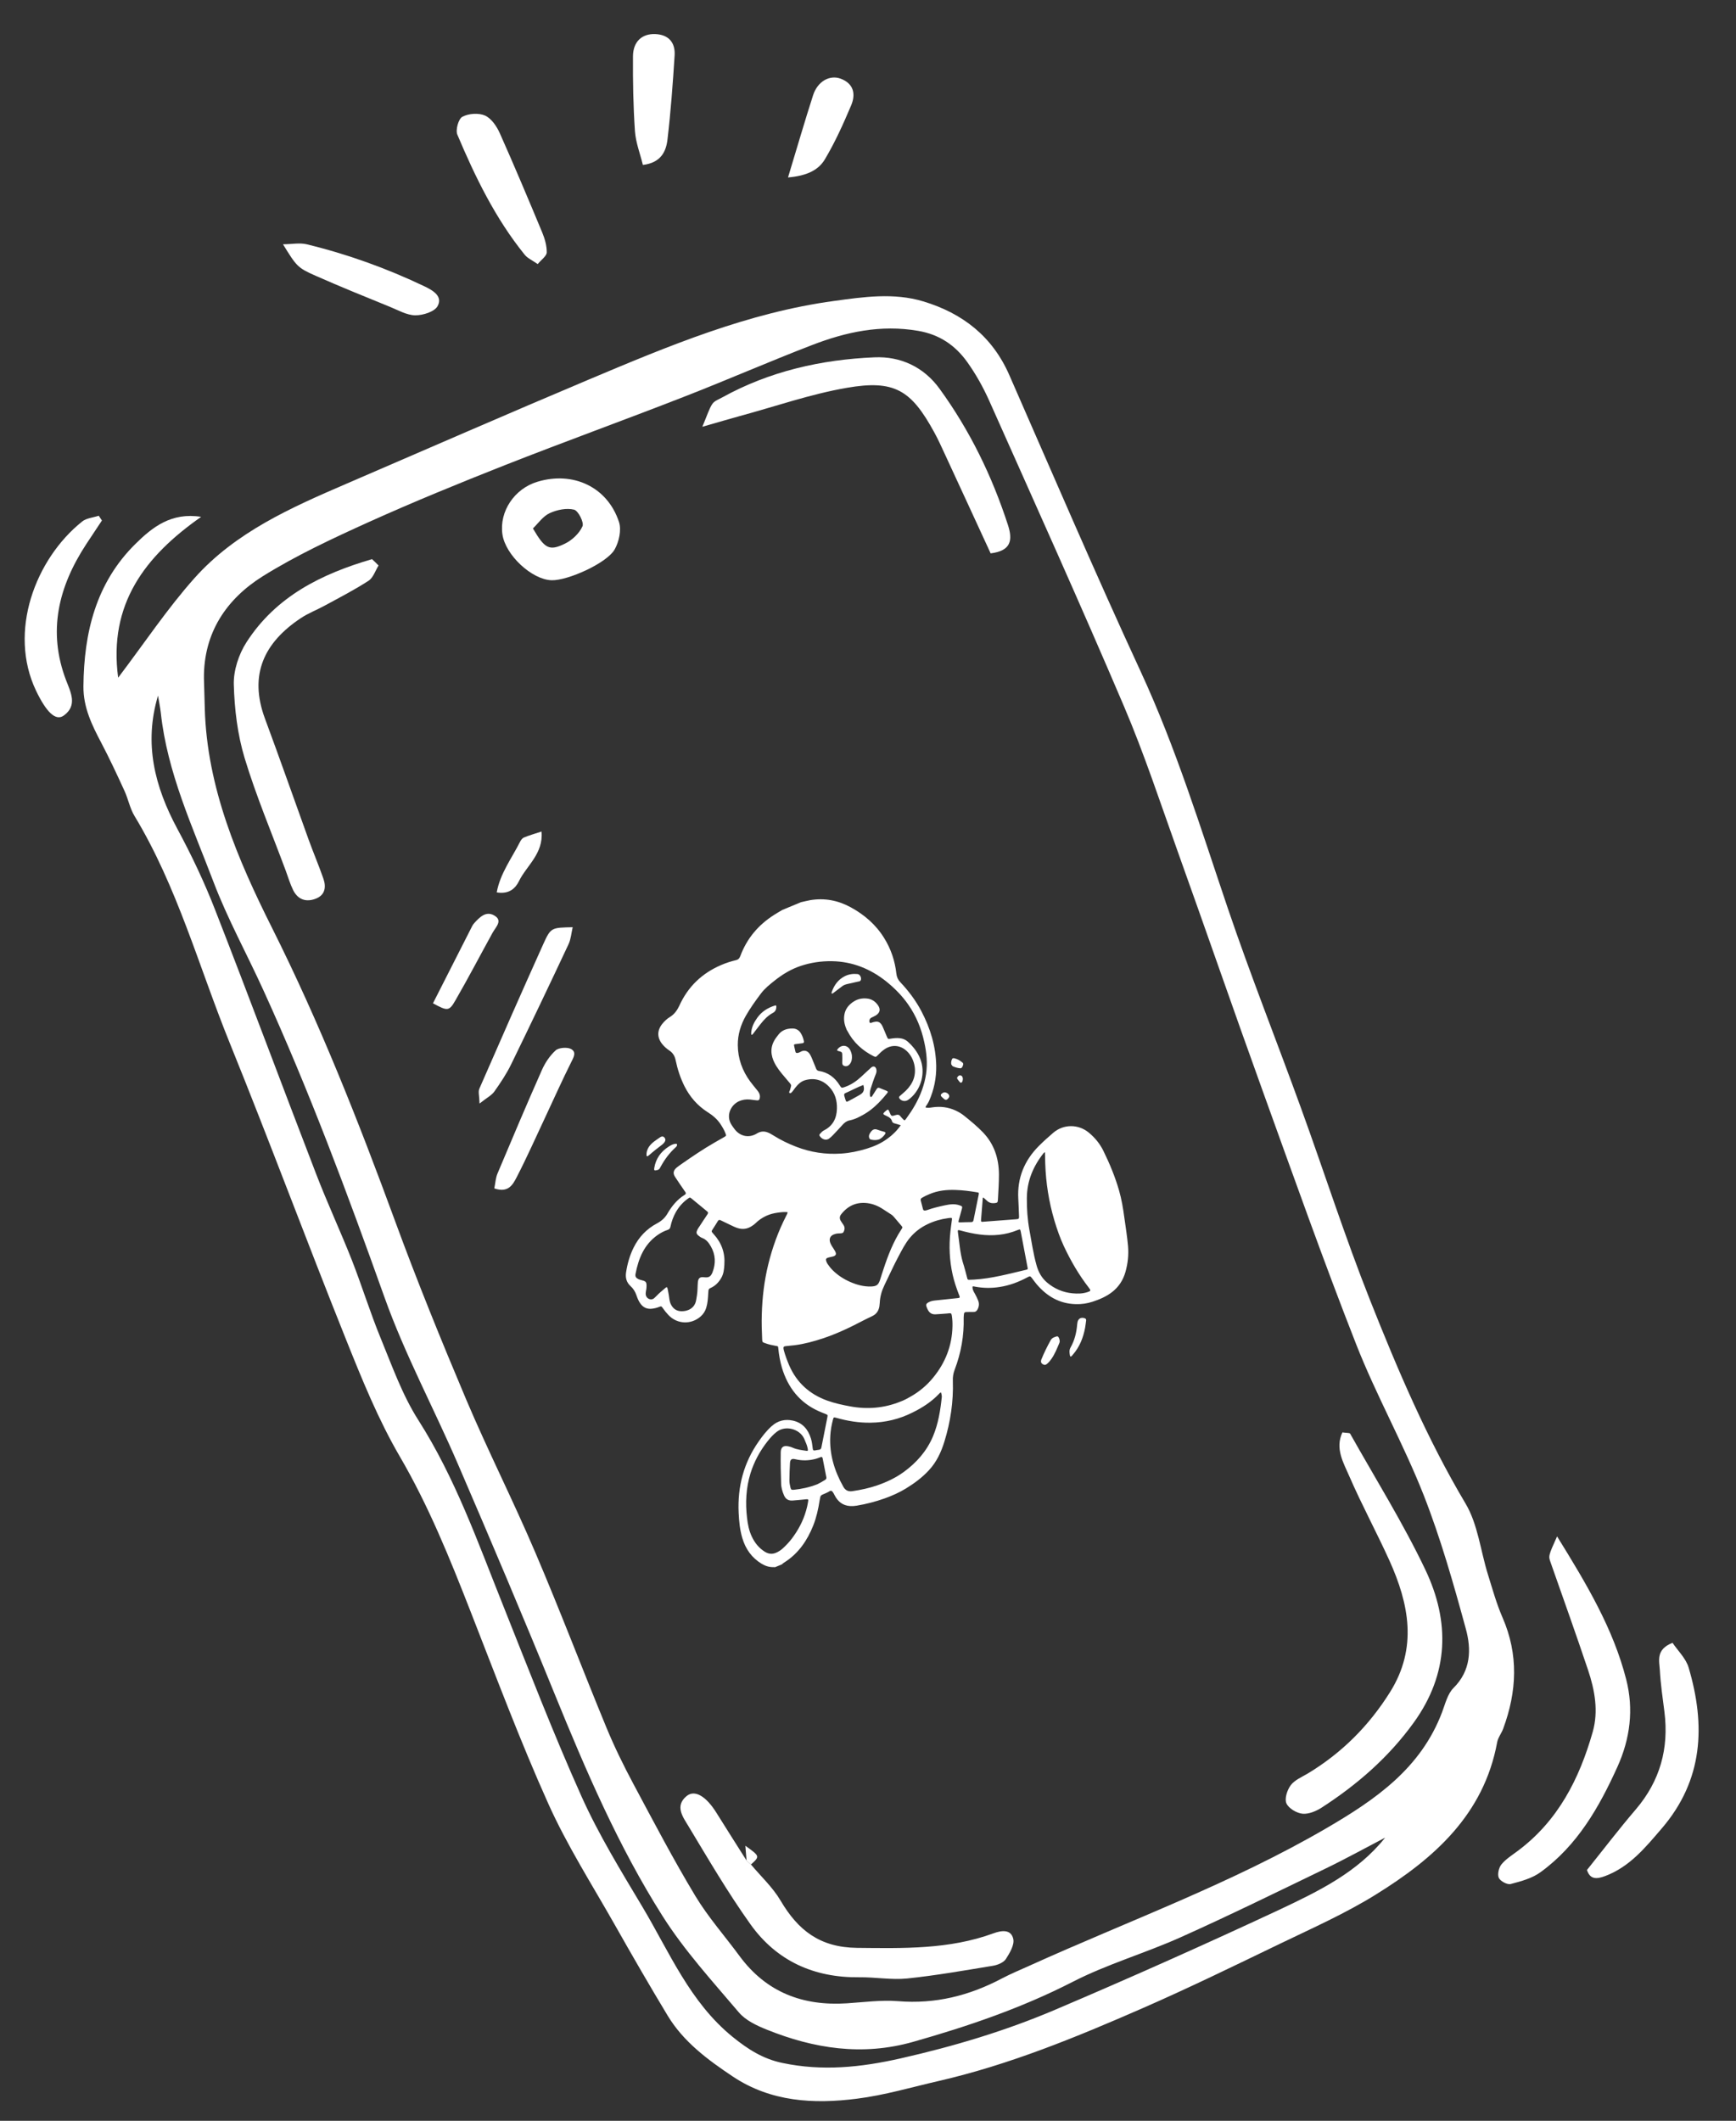 <?xml version="1.0" encoding="utf-8"?>
<!-- Generator: Adobe Illustrator 27.3.1, SVG Export Plug-In . SVG Version: 6.00 Build 0)  -->
<svg version="1.1" id="Calque_1" xmlns="http://www.w3.org/2000/svg" xmlns:xlink="http://www.w3.org/1999/xlink" x="0px" y="0px"
	 viewBox="0 0 1860 2272" style="enable-background:new 0 0 1860 2272;" xml:space="preserve">
<rect x="0" y="0" width="1860" height="2272" fill="#333333" stroke="none"/>
<style type="text/css">
	.st0{display:none;}
	.st1{display:inline;fill-rule:evenodd;clip-rule:evenodd;}
	.st2{fill-rule:evenodd;clip-rule:evenodd;fill:#FFFFFF;}
	.st3{fill:#FFFFFF;}
</style>
<g id="Calque_2_00000141417976392655341600000016278426562542426805_" class="st0">
	<rect x="-143" y="-115" class="st1" width="2124" height="2512"/>
</g>
<g id="Layer_1">
	<g>
		<g>
			<path class="st2" d="M215.5,553.7c-60,42-99.5,93.3-88.9,172.3c28.4-37.5,52.8-74.2,81.8-106.7c43.9-49.2,103.4-75.5,162.8-101.1
				c86.6-37.3,173-75.1,259.9-111.7c85-35.8,170.3-71.6,262.6-84.1c31.4-4.3,63.8-9.1,95.6,0.5c42.3,12.8,74,37.6,92.1,78.9
				c46.5,106,92.1,212.4,140.7,317.5c38,82.1,64.4,168.1,93.3,253.4c24.4,72,52.6,142.8,78.5,214.3c24.9,68.5,47.1,138.1,74,205.8
				c29.6,74.6,61,148.4,102.3,217.9c13.3,22.3,16.1,50.8,24.1,76.3c4.8,15.4,9.1,31,15.5,45.7c17.4,39.8,15.5,79.3,0.8,119.1
				c-1.8,5-5.6,9.6-6.5,14.7c-14.3,77.5-67.7,124.5-130,163.1c-32.5,20.2-67.9,35.9-102.5,52.6c-49.1,23.7-98.1,47.6-148,69.4
				c-70.7,30.9-142.2,60.3-217.8,77.7c-29.2,6.7-58.2,15.3-87.8,19c-46.3,5.9-92.1,3.4-132.9-23.8c-26.8-17.9-52.8-37.1-69.8-65.3
				c-19.4-32.1-38.2-64.7-56.7-97.4c-24.3-42.9-51.1-84.9-71.2-129.7c-30.3-67.4-56.2-136.8-83.2-205.7
				c-22.2-56.8-44.9-113.1-75.9-166.2c-23.1-39.6-40.6-82.9-57.7-125.6c-42.3-105.5-81.8-212.1-124.5-317.4
				c-33-81.4-56-167-102-243.1c-4.9-8.1-6.7-18.1-10.7-26.8c-7.9-17.3-16-34.6-24.8-51.4c-10.1-19.1-19.4-38.1-19.2-60.6
				c0.5-57.6,13.4-110.9,55.8-152.7C163.3,564.7,183.7,548.6,215.5,553.7z M218.5,726.7c0.3,10.7,0.6,21.4,0.9,32.1
				c2.3,85,35.4,162,72,235.1c51.2,102.1,92.7,207.4,131.9,314.2c23.6,64.4,49.5,128,76.2,191.2c23.4,55.2,50.6,108.8,74.1,164
				c26.5,62,50.4,125,76.1,187.3c8.6,20.8,18.5,41,29.1,60.8c21.5,40.2,42.7,80.7,66.2,119.7c13.7,22.7,31.6,42.9,47.4,64.4
				c28.7,38.9,67.9,53.7,115.1,50.6c18.2-1.2,36.6-3.7,54.6-2.3c40,3.3,76.6-5.9,111.5-24.4c9.5-5,19.5-9.1,29.2-13.5
				c106.5-48.2,216.7-88.2,318.2-147.3c52.7-30.7,101.4-64.2,124.1-124.4c3.4-9,5.9-19.6,12.2-25.9c18.8-18.6,19.2-41.5,13.3-63.1
				c-13.2-48.4-27-97.1-45.3-143.7c-21.6-54.8-50.8-106.7-72.3-161.5c-35.3-89.9-67.5-181-100.3-271.8
				c-30.6-84.7-60-169.9-90.4-254.7c-18.8-52.5-36.2-105.7-58.1-157c-46.7-109.6-95.7-218.1-144.2-326.9
				c-6.5-14.6-14.5-28.9-23.8-41.9c-12.8-17.8-29.6-29.4-52.7-33.3c-39.8-6.8-77,1.2-113.3,15.2c-46,17.7-91.2,37.5-137.2,55.4
				c-63.8,24.9-128.2,48.2-192,73.3c-48.9,19.3-97.6,39.2-145.5,60.8c-38.9,17.6-78,35.8-114.1,58.3
				C242.6,641.8,218.1,677.8,218.5,726.7z M1484.1,1968.6c-21.6,11.3-43,23.1-65,33.7c-51.1,24.7-102.2,49.8-154,73
				c-38.1,17.1-78.8,28.8-115.8,47.8c-54.8,28.1-112.1,47.6-171,64.3c-54.3,15.4-106.2,7.3-157-13.2c-10.7-4.3-22.5-9.9-29.7-18.4
				c-28.4-33.5-58.4-66.3-81.8-103.3c-47.2-74.5-82-155.5-115.3-237.2C561,1733,526.2,1651,491,1569.3c-25.8-60-57.1-118-79-179.4
				c-39.7-111.2-80.8-221.7-129.8-329.1c-17.7-38.9-38.5-76.6-53.6-116.4c-22.4-59-49.4-116.8-56.3-180.7c-0.7-6.2-2-12.3-3-18.5
				c-15.4,51.4-3.5,97.6,20.6,142.5c15.2,28.2,29.1,57.4,40.7,87.3c36.7,93.9,71.8,188.5,108.1,282.6c11.9,31,26,61.2,38.2,92.1
				c10.9,27.8,19.7,56.5,31.1,84.2c12.2,29.7,23.1,60.6,40.2,87.4c39.6,62.1,63.7,130.7,90.7,198.2c27.4,68.7,54,137.8,84.3,205.3
				c18.4,40.9,42.2,79.6,65.3,118.3c28.9,48.5,50.7,101.8,96.5,139c16.3,13.2,32.5,23.6,53.3,27.9c42.8,9,83.7,4.8,126.7-4.9
				c56.9-12.9,112.2-29.4,165.5-52.1c80.9-34.4,161.3-70.3,241-107.5C1412.9,2025.9,1454.5,2005.8,1484.1,1968.6z"/>
			<path class="st2" d="M1668.3,1645.9c31.9,51.5,60.1,98.8,74,153c8.3,32.2,4.3,63.8-9.4,94c-19.6,43.3-42.9,84.1-82.3,112.7
				c-9,6.6-20.9,9.8-32,12.7c-3.6,1-11-3-12.7-6.5c-1.7-3.7-0.1-10.9,2.7-14.4c4.6-5.7,11.2-9.8,17.2-14.3
				c43.4-32.2,66.4-77.4,80.7-127.8c6.3-22.2,2.2-44.7-5-66.2c-12.9-38.5-26.6-76.7-40-114.9
				C1658.9,1666.9,1658.8,1667,1668.3,1645.9z"/>
			<path class="st2" d="M1700.3,2003.3c17.8-22.2,34.5-44.1,52.4-65c25.9-30.4,35.6-65.2,30.6-104.6c-1.9-14.9-4.1-29.7-4.9-44.6
				c-0.6-10-4.5-22.1,13.6-29.2c5.6,8.4,14.4,16.7,17.3,26.7c18.2,61.7,15.7,120.2-28.8,172.1c-17.6,20.5-34.2,41-60.5,51
				C1710.5,2013.3,1703.7,2013.5,1700.3,2003.3z"/>
			<path class="st2" d="M109.2,557.6c-5.6,8.5-11.3,17-16.9,25.5C62.7,628.4,50.7,676.3,70.9,729c5,12.9,12.2,26.8-2.5,37.5
				c-8.9,6.5-19-4.1-29.8-26.6c-30.1-63.2-0.8-141,49.4-181.2c4.6-3.7,11.8-4.2,17.8-6.2C106.9,554.1,108.1,555.9,109.2,557.6z"/>
			<path class="st2" d="M576.1,282.9c-5.7-4-10.9-6.2-14-10.1c-31.3-38.7-52.9-83.1-72.1-128.6c-2.1-5,1.2-16.9,5.4-19.1
				c6.7-3.6,17.5-4.3,24.3-1.3c6.8,3.1,12.5,11.5,15.8,18.9c15.7,35.2,30.6,70.7,45.4,106.2c2.8,6.8,5,14.3,4.9,21.5
				C585.7,274.3,580.1,278.1,576.1,282.9z"/>
			<path class="st2" d="M303.2,261.7c9.6-0.1,17.9-1.8,25.4,0c43.7,10.6,85.9,25.8,126.5,45.2c8.9,4.3,19.6,10.6,13.7,21.1
				c-3.3,6-15.6,9.8-23.8,9.8c-9-0.1-18.2-5.4-27-9c-26.7-10.9-53.5-21.7-79.9-33.4C318.7,286.9,317.6,285,303.2,261.7z"/>
			<path class="st2" d="M688.8,176.7c-2.9-11.9-7.6-23.9-8.5-36.1c-1.8-26.7-2.3-53.5-2.1-80.3c0.1-15.7,9.6-24.3,23.8-23.8
				c14.5,0.6,21.7,9.2,20.8,23c-1.9,30-4.1,59.9-7.6,89.7C713.7,162.2,708.3,174.3,688.8,176.7z"/>
			<path class="st2" d="M844.3,190.1c10.1-33.3,18.1-60.9,26.9-88.2c4.8-14.7,17.6-21.9,29.3-17.7c14.4,5.3,16.5,16.8,11.4,28.8
				c-8.3,19.6-17.1,39.2-28,57.5C876.8,182.6,863.9,188.4,844.3,190.1z"/>
			<path class="st2" d="M1438.3,1534.5c4.5,0.7,7.7,0.3,8.3,1.4c27.2,48.4,56.8,95.8,80.6,145.8c26.4,55.5,25.4,111.2-12.5,163.7
				c-26.8,37.1-60.4,66.3-98.4,90.9c-6,3.9-14,7.3-20.7,6.7c-6.3-0.6-14.9-5.7-17.3-11.1c-2.2-5,0.8-14.3,4.6-19.4
				c4.2-5.6,11.9-8.8,18.3-12.6c36.5-22,65.7-51.3,88.2-87.3c29.6-47.3,20.3-94.4-0.9-141.2c-13.7-30.2-29.5-59.3-42.7-89.7
				C1439.6,1567.3,1430.1,1551.8,1438.3,1534.5z"/>
			<path class="st2" d="M804.6,1997.4c10.7,12.8,23.4,24.5,31.8,38.8c18.7,31.7,42.1,50.1,81.9,50.5c49.6,0.5,98.5,1.8,145.9-15.5
				c8.9-3.3,18.9-4.6,21.4,5.7c1.6,6.3-3.7,15.3-7.9,21.8c-2.5,3.8-8.9,6.4-13.9,7.2c-30.5,5-61,10.4-91.8,13.6
				c-16.9,1.7-34.2-1.5-51.4-1.3c-48.5,0.6-88.5-17.5-116.5-56.7c-24.2-33.9-45.3-70-66.8-105.7c-5.7-9.4-14.4-21.1-1.8-31.6
				c8.8-7.4,21,0,32.1,17.8c10.7,17.2,21.7,34.4,32.5,51.5C801.5,1994.8,803,1996.1,804.6,1997.4z"/>
			<path class="st2" d="M1061.4,592.8c-17-36.8-33-71.7-49.2-106.6c-3.6-7.8-7.1-15.6-11.3-23.2c-24.7-45.2-42.6-56.4-93.8-47.5
				c-38.7,6.7-76.3,19.9-114.4,30.2c-10.9,3-21.7,6.2-40.2,11.5c5.5-13.1,7.3-19.4,10.8-24.6c2.2-3.2,6.9-4.8,10.6-6.9
				c50.7-28,106-40.5,163.1-42.9c27.6-1.2,52.6,10.1,69.7,33.7c32.4,44.6,56.2,93.5,73.2,145.8
				C1085.2,578.5,1083.5,590.1,1061.4,592.8z"/>
			<path class="st2" d="M405.6,605.8c-3.5,5.6-5.7,13.1-10.8,16.4c-15.1,9.8-31.3,18.1-47.1,26.7c-8.4,4.6-17.5,8-25.4,13.3
				c-39.3,26.1-55.8,60.5-38.5,107.4c16,43.1,31.2,86.5,46.8,129.7c5.1,14.1,11,27.9,15.9,42c3.1,8.9,1.9,17.5-8.1,21.4
				c-10.4,4.1-19.2,1.1-24.3-9.1c-3.3-6.7-5.4-14-8-21c-14.9-40.1-31.6-79.6-44-120.5c-7.6-25.2-10.9-52.4-11.6-78.8
				c-0.4-15.1,5.3-32.4,13.6-45.3c31.8-49.4,80.8-73.3,134.5-89C401.1,601.3,403.4,603.5,405.6,605.8z"/>
			<path class="st2" d="M613.6,993.3c-1.5,6.4-1.9,12.7-4.4,18.1c-20.1,42.9-40.6,85.8-61.4,128.5c-5,10.3-11.5,20.1-18.2,29.5
				c-3,4.2-8.4,6.8-15.8,12.8c-0.2-8.1-1.6-12.4-0.3-15.7c22.7-52,45.5-103.9,68.8-155.6C590.2,993.5,591,993.8,613.6,993.3z"/>
			<path class="st2" d="M591,621.6c-21.2-0.6-49.5-27-52.7-49.2c-3.5-24.4,12.8-48.9,37.5-56.3c38.3-11.6,75.1,5.6,87.4,43.1
				c2.8,8.6,0,21.3-4.7,29.5C649.9,603.5,608.1,622.1,591,621.6z M571,566.1c12.6,21.6,17.4,24.5,34.1,16.4
				c7.8-3.7,15.6-11.1,19-18.7c1.8-4.1-4.5-16.6-9-17.8c-8-2-18.3,0.1-26.1,3.7C581.8,553,576.7,560.6,571,566.1z"/>
			<path class="st2" d="M529.6,1273.1c1.2-5.6,1.4-11.2,3.5-16.1c15.6-37,31.2-74,47.5-110.7c3.4-7.7,8.5-15.4,14.8-21.1
				c3.2-2.9,12.3-3.6,16.3-1.5c6.5,3.4,2.7,9.3,0,14.8c-9.3,18.6-17.8,37.6-26.6,56.4c-10.4,22.1-20.3,44.5-31.5,66.2
				C549.6,1268.7,544.8,1278.4,529.6,1273.1z"/>
			<path class="st2" d="M463.9,1074.8c13.9-27.4,27.9-55,41.9-82.5c0.6-1.3,1.5-2.5,2.5-3.6c5.6-6.1,12.4-13.1,21.2-8
				c9.5,5.4,1.8,12.2-1.6,18.3c-13.3,24.1-26,48.5-39.8,72.4C481.2,1083.5,479.5,1083.3,463.9,1074.8z"/>
			<path class="st2" d="M532.2,956c3.7-20.3,16.1-36.6,24.9-54c0.9-1.9,2.4-4,4.3-4.8c5.2-2.2,10.8-3.8,18.8-6.4
				c2.2,23.7-16.1,36.6-24.2,53.2C552.5,951.1,546,958.3,532.2,956z"/>
			<path class="st2" d="M804.6,1997.4c-1.6-1.3-3.1-2.7-4.7-4c-0.4-5-0.8-10-1.3-16.1C814.3,1988.6,814.3,1988.6,804.6,1997.4z"/>
		</g>
	</g>
	<g>
		<path class="st3" d="M858.2,966.5c3.3-0.7,6.6-1.6,10-2.2c15.2-2.5,29.5,0.2,43,7.5c14.8,8,27.2,18.7,36.1,33.1
			c7.3,11.7,11.6,24.5,13.1,38.2c0.4,3.6,1.8,6.6,4.2,9.1c8.8,9.3,16.5,19.5,22.5,30.9c9.7,18.4,15.6,37.9,16,58.8
			c0.2,13-2.4,25.6-7.7,37.6c-0.7,1.5-1.5,2.8-2.4,4.2c-0.5,0.8-1.3,1.5-1.4,2.7c2.4,0.6,4.8,0.3,7.2-0.1c8.7-1.3,17.1-0.3,25.1,3.4
			c3.2,1.5,6.3,3.3,9,5.5c7,5.6,13.9,11.3,20.1,17.7c12.2,12.6,17.2,28.1,17.3,45.3c0,9-0.6,17.9-1.1,26.8c-0.2,3.3-0.5,3.5-3.7,3.9
			c-3.1,0.3-5.8-0.4-8.1-2.6c-1.2-1.2-2.6-2.3-3.8-3.4c-0.9,0.3-0.7,1-0.7,1.5c-0.6,7.1-1.2,14.2-1.7,21.4c-0.1,0.5-0.1,1-0.1,1.5
			c-0.1,1.1,0.3,1.8,1.6,1.6c0.4,0,0.8,0,1.2-0.1c11.5-0.8,23-1.7,34.4-2.6c0.6-0.1,1.2-0.1,1.8-0.2c1.1-0.1,1.6-0.7,1.7-1.8
			c0-0.5,0-1,0-1.5c-0.3-6.2-0.4-12.5-0.8-18.7c-1.2-22,6.5-40.7,21.9-56.2c5-5,10.2-9.7,15.6-14.3c11-9.4,26.7-9.4,37.9-0.3
			c6.7,5.5,12.1,12.1,15.9,19.9c6.7,13.7,12.5,27.7,16.7,42.3c2.7,9.4,4.3,19,5.6,28.7c1.4,10.2,3.1,20.5,4,30.8
			c0.8,9.4-0.2,18.7-2.8,27.8c-2.5,8.8-7.3,16.1-14.6,21.7c-6.2,4.7-13.2,7.7-20.6,10.1c-5.8,1.9-11.8,2.8-17.9,2.6
			c-17.5-0.4-31-8.4-42-21.3c-1.8-2.1-3.3-4.3-5-6.5c-1.8-2.4-2.2-2.4-5-0.9c-9.3,5-19.1,8.7-29.6,10.3c-8.8,1.4-17.5,1.3-26.2-0.3
			c-0.9-0.2-1.8-0.5-2.9-0.2c-0.3,2.9,1.1,5.4,2.5,7.7c1.3,2.4,2.5,4.8,3.5,7.3c1.3,3.2,1,6.3-0.5,9.3c-1,2-2.3,3.1-4.7,3
			c-2.5-0.1-5,0.1-7.6,0.1c-1.5,0-2.3,0.6-2.4,2.1c-0.1,1.3-0.3,2.6-0.3,3.9c0.5,19.2-2.8,37.7-9.6,55.6c-1.5,3.9-2.2,7.9-2,12.1
			c0.7,22.2-2.5,43.9-9.1,65.2c-3.5,11.3-8.4,21.8-16.6,30.6c-7.2,7.8-15.6,14-24.6,19.5c-7.2,4.4-14.9,7.8-22.7,10.6
			c-9.8,3.5-19.9,6.1-30.1,7.8c-2.3,0.4-4.6,0.5-6.9,0.4c-8-0.5-13.2-4.8-16.7-11.6c-0.6-1.3-1.3-2.5-2.1-3.6
			c-0.9-1.1-1.8-1.6-3.1-0.8c-2.5,1.6-5.2,2.6-7.9,3.8c-1.3,0.6-2.1,1.5-2.3,2.9c-0.2,1.2-0.5,2.4-0.7,3.6c-1.4,9.1-3.4,18-6.8,26.6
			c-6.4,16-15.7,29.7-30.5,39.2c-1.1,0.7-2.2,1.4-3.1,2.4c-2.4,1-4.8,2-7.3,3c-0.5,0-1-0.1-1.5-0.1c-4.7,0.2-8.9-1.2-12.9-3.6
			c-10.6-6.4-17.2-15.8-20.7-27.6c-2.6-8.8-3.5-18-3.9-27.1c-1.3-27.8,5.4-53.5,21.6-76.5c4.1-5.9,8.5-11.5,13.9-16.3
			c6.6-5.9,14.3-7.7,22.8-5.8c10.4,2.4,16.2,9.5,19.2,19.3c1.1,3.5,1.4,7.1,1.9,10.7c0.3,1.8,0.6,2.1,2.4,1.9
			c1.4-0.2,2.8-0.6,4.2-0.7c1.7-0.1,2.4-1.1,2.7-2.7c2.1-10.8,4.3-21.5,6.4-32.3c0.4-2.3,0.3-2.4-1.9-3.3c-2.4-1-4.9-1.9-7.3-3
			c-20.6-9.2-33.1-25.3-39.5-46.5c-2-6.8-3.2-13.7-3.9-20.7c-0.2-2.4-0.2-2.4-2.7-2.8c-3.9-0.7-7.7-1.5-11.4-2.9c-3-1.1-3-1-3.2-4.2
			c-0.4-8.8-0.7-17.7-0.4-26.5c0.5-18.1,2.6-35.9,6.9-53.5c4.4-18.1,10.7-35.5,19.2-52.1c0.6-1.2,1.4-2.4,1.6-4
			c-3.7-0.4-7.1,0-10.6,0.5c-4.3,0.6-8.5,1.6-12.5,3.5c-4.3,2-8.2,4.7-11.6,8.1c-1.1,1.1-2.4,1.9-3.6,2.7c-4.7,3.2-9.9,3.9-15.3,2.2
			c-2.6-0.8-5-2-7.5-3.2c-3.5-1.7-7.1-3.4-10.6-5.1c-1.5-0.8-2.4-0.4-3.2,1c-1.7,2.9-3.5,5.6-5.3,8.4c-1.6,2.5-1.6,2.5,0.4,4.8
			c0.3,0.3,0.5,0.6,0.8,0.9c8.3,9.2,12.1,20,11.2,32.4c-0.3,4.8-0.7,9.6-3.2,14c-2.8,4.9-6.4,8.7-11.6,11c-1.5,0.6-2.3,1.6-2.3,3.2
			c0,1-0.1,2-0.2,3c-0.3,5-0.6,10.1-2.1,14.9c-1.1,3.7-3.1,6.8-5.9,9.3c-10.2,9.1-25.3,8.5-34.6-1.4c-2.2-2.3-4.2-4.8-6.1-7.5
			c-1.5-2.1-1.6-2.1-4-1.2c-2.4,1-5,1.6-7.6,1.9c-5.3,0.6-9.4-1.3-12.5-5.7c-1.9-2.7-3.1-5.7-4.1-8.7c-1.3-3.8-3.3-7.1-6.3-9.8
			c-4.4-4-5.7-9.1-4.8-14.8c1.4-9.2,3.9-18.1,8.1-26.5c5.6-11.3,13.9-20,25-25.9c4.7-2.5,8.4-5.7,11.1-10.3
			c4.7-8.1,10.5-15.3,18.6-20.3c1.4-0.8,1.5-1.8,0.7-3c-0.4-0.6-0.8-1.2-1.2-1.7c-3.3-4.8-6.6-9.6-9.8-14.5
			c-2.5-3.8-1.9-6.9,1.6-9.9c1.7-1.4,3.5-2.7,5.4-4c11.5-8,23.1-15.9,35.3-22.9c3.5-2,7-4,10.5-6c2.1-1.3,2.1-1.4,1.3-3.6
			c-1.3-3.5-3.2-6.7-5.2-9.8c-3.6-5.6-8.6-9.8-14.2-13.3c-10.8-6.9-18.9-16.3-24.6-27.6c-4.4-8.8-7.5-18.2-9.5-27.9
			c-0.9-4.5-3-8-6.9-10.5c-2.8-1.9-5.3-4.1-7.4-6.7c-5.7-7.1-5.7-14.6,0-21.8c2.4-2.9,5.1-5.5,8.3-7.4c4.6-2.9,7.6-7,9.9-11.9
			c9.2-20.4,24.3-34.9,44.9-43.7c5.1-2.2,10.4-3.9,15.8-5.2c2.6-0.6,3.8-2,4.7-4.4c7-18.8,19.3-33.4,36.2-44.1
			c2.9-1.8,5.8-3.6,8.8-5.3C844.8,972.1,851.5,969.3,858.2,966.5z M965.1,1205.4c-2.4-0.7-4.3-1.2-6.2-1.8c-1.4-0.4-2.8-0.9-3.2-2.5
			c-0.8-2.9-3-4.3-5.6-5.5c-4.1-2-5.4-2-0.3-6.1c1.5-1.2,1.9-1,2.7,0.6c0.2,0.4,0.3,0.8,0.5,1.1c1.9,4.8,2,4.8,6.9,3.3
			c1.9-0.6,3.5-0.4,4.8,1.3c0.7,1,1.6,1.8,2.4,2.7c1.9,2.1,2.2,2.2,3.8-0.1c3.4-4.7,6.6-9.4,9.4-14.4c5.9-10.4,10.1-21.5,11.9-33.4
			c1.7-11.5,0.6-22.9-1.9-34.1c-3.1-14.5-8.6-28-17.1-40.2c-6.5-9.4-14.5-17.5-23.4-24.7c-17-13.6-36.3-21.5-58.3-21.9
			c-11.6-0.2-23,1.5-34,5.2c-10,3.4-19,8.8-27.3,15.4c-5.3,4.2-10.7,8.5-14.8,13.9c-5.8,7.7-11.5,15.6-16.3,24
			c-5.5,9.7-8.7,20.2-8.6,31.4c0.1,14.5,4.8,27.4,13.3,39c2.5,3.4,5.3,6.6,7.9,9.9c1.9,2.4,3,5,2.3,8.1c-0.5,1.9-1,2.3-3,2.2
			c-2.5-0.2-5-0.6-7.5-0.9c-4.2-0.4-8.2,0.2-12.1,2c-8.8,4.3-13.9,15.6-7.5,25.3c1.1,1.7,2.3,3.3,3.5,4.9c6.1,7.6,15.5,9.2,23.7,4.1
			c3.6-2.2,7.4-2.6,11.3-1.1c2.2,0.8,4.2,2,6.1,3.2c7.8,4.9,16,8.9,24.6,12.2c15.5,6,31.5,8.4,48.1,7.3c9.3-0.6,18.4-2.5,27.3-5.2
			c8.1-2.5,15.7-5.8,22.5-10.9C956.3,1215.9,961,1211.3,965.1,1205.4z M964.5,1501.6c4.2-1.5,7.5-3.4,10.7-5.2
			c9.5-5.3,17.8-12.2,24.7-20.7c13.1-16,20.2-34.3,20.6-54.9c0.1-3.8-0.1-7.7-0.7-11.4c-0.4-2.4-0.8-2.7-3.2-2.5
			c-0.5,0-1,0.1-1.5,0.2c-4.2,0.3-8.4,0.7-12.7,0.9c-3.8,0.2-6.6-1.4-8.3-4.9c-0.4-0.7-0.7-1.4-1-2.2c-1.4-3.2-1-4.3,2.2-6
			c2.6-1.4,5.4-1.6,8.2-1.9c7.6-0.8,15.3-1.6,22.9-2.4c1.9-0.2,2.1-0.6,1.6-2.3c-0.2-0.7-0.5-1.3-0.8-2c-2.6-6.8-4.9-13.6-6.5-20.7
			c-3.4-15.2-4.1-30.7-2.4-46.2c0.4-4,1-8,1.5-12c0.4-2.8,0.3-2.9-2.7-2.6c-0.5,0-1,0.1-1.5,0.2c-7.5,1-14.8,3.1-21.7,6.4
			c-7.6,3.6-14.1,8.6-19.4,15.1c-4.9,6-8.3,12.9-11.9,19.6c-5.4,10.1-10,20.5-15,30.7c-2.9,6-4.7,12.2-5,18.8
			c-0.1,1.3-0.2,2.6-0.4,3.9c-0.8,4.6-3,8.1-7.4,10.3c-3.3,1.6-6.6,3.1-9.8,4.8c-7.3,3.8-14.6,7.5-22,10.8
			c-6.9,3.1-13.9,5.9-21.1,8.3c-10,3.3-20.1,6.1-30.5,7.4c-3.2,0.4-6.4,0.6-9.6,1c-2.2,0.3-2.6,0.9-2.3,3c0.1,0.6,0.2,1.2,0.4,1.8
			c1.5,5.4,3.5,10.7,5.7,15.9c8.1,18.5,21.9,30.9,40.9,37.7c7.9,2.8,16.1,4.6,24.3,6.1C929.5,1510.1,947.6,1508.4,964.5,1501.6z
			 M1008.3,1491.8c-1.2,0-1.7,0.9-2.3,1.5c-8.1,8.5-17.9,14.8-28.3,19.9c-14.1,7.1-29.1,10.7-44.9,10.9c-12.5,0.2-24.7-1.8-36.7-5.2
			c-2.8-0.8-3-0.7-3.7,2.1c-1.5,5.7-2.5,11.4-2.8,17.2c-1.1,19.6,4.4,37.5,13.9,54.4c2.3,4.2,5.6,5.5,10,4.8
			c8.9-1.3,17.7-3.2,26.2-6.1c10.1-3.5,19.8-8,28.6-14.4c13.7-10,24.6-22.3,31.3-38.1c5.7-13.6,8-28,9.5-42.6
			C1009,1494.9,1008.8,1493.3,1008.3,1491.8z M718.3,1396.2c2.3,5.4,6.1,8.4,11.9,8.5c6.6,0.1,14.3-3.1,15.7-12.1
			c0.3-1.6,0.6-3.2,0.8-4.8c0.8-4.7,0.6-9.4,1-14.1c0.4-4.5,2.3-6,6.8-5.4c4.9,0.6,7.1-0.7,8.9-5.3c3.7-9.6,3.3-18.9-1.8-27.8
			c-2.2-3.8-4.7-7.2-9-8.9c-1.7-0.6-3.2-1.7-4.6-2.9c-1.7-1.4-2.1-3.1-1.2-5.1c0.8-1.9,1.9-3.5,3.1-5.2c2.7-4.1,5.4-8.3,8.2-12.4
			c0.8-1.3,0.7-2.1-0.5-3c-5.5-4.5-11-9.1-16.5-13.6c-1.8-1.5-2-1.5-3.9-0.1c-5.4,3.8-9.6,8.5-12.9,14.2c-2.9,5-4.8,10.4-6,16.1
			c-0.4,1.7-1.1,2.6-2.8,3.2c-4,1.3-7.6,3.2-11,5.6c-14.5,10.2-20.4,25.2-23.6,41.7c-0.5,2.8,0.6,4.3,3.1,5.5
			c1.7,0.8,3.7,1.1,5.5,1.7c2.2,0.7,3.1,1.9,3.2,4.2c0.1,2.3-0.1,4.6-0.6,6.9c-0.3,1.5-0.4,3-0.1,4.5c0.9,4,6.1,5.9,9,3
			c0.8-0.8,1.7-1.5,2.4-2.3c2.8-3,6.1-5.6,9.2-8.3c1.8-1.6,2.3-1.4,2.8,1.1c0.5,2.2,0.8,4.3,1.2,6.5
			C717,1390.5,717.3,1393.5,718.3,1396.2z M863,1544.6c-0.5-1.2-0.9-2.4-1.5-3.6c-4.9-10.3-20-14.4-29.3-7.1
			c-3.8,2.9-6.9,6.4-9.9,10.2c-8.1,10.3-14.3,21.7-18.2,34.2c-4.8,15.7-5.6,31.6-3.7,47.8c0.8,6.9,2.1,13.7,5.1,20
			c3.2,6.8,7.7,12.4,14.2,16.4c3.7,2.2,7.5,2.7,11.6,1c2.5-1.1,4.9-2.5,6.9-4.3c3.7-3.3,7.1-6.9,10.1-10.8
			c6.9-9.1,12.2-19,15.3-29.9c0.9-3,1.6-6,2.1-9.1c0.6-3.4,0.5-3.5-2.8-3.2c-0.2,0-0.4,0-0.6,0.1c-4.4,0.4-8.8,0.9-13.2,1.2
			c-4.4,0.3-7.4-1.6-9.1-5.6c-1.8-4.2-3.1-8.5-3.1-13.1c-0.1-5.3-0.3-10.6-0.4-16c-0.1-5.7-0.1-11.5,0-17.2c0.1-5.1,2.9-7.3,8-6.2
			c1.7,0.3,3.4,0.8,4.9,1.5c4.6,2.1,9.5,2.5,14.4,3.3c1.7,0.3,2-0.1,1.7-1.8C865,1549.7,864.2,1547.1,863,1544.6z M893.2,1322.5
			c-3.7,1.5-5.2,4.7-3.6,9c0.5,1.3,1.2,2.6,1.9,3.7c1.1,1.7,2.2,3.3,3.2,5.1c1.8,3.2,1,4.9-2.5,5.8c-1.7,0.4-3.4,0.7-5,1.2
			c-2.1,0.6-2.6,1.6-2,3.6c0.3,1,0.8,2.1,1.4,3c1.6,2.4,3.4,4.7,5.5,6.8c5.5,5.5,11.9,9.6,19,12.7c7,3,14.2,5,22,4.8
			c6.1-0.2,8-1.6,9.9-7.4c1.2-3.7,2.3-7.5,3.6-11.2c4.9-14.9,10.6-29.6,19.3-42.8c1.3-2,1.3-2-0.3-3.9c-2.6-3.1-5.2-6.1-7.8-9.2
			c-0.7-0.8-1.5-1.6-2.4-2.3c-3.1-2-6.3-4.1-9.4-6.1c-5-3.3-10.5-5.6-16.5-6.4c-11.8-1.5-21.1,2.8-28.3,12c-1.7,2.2-1.8,4.4-0.5,6.8
			c0.9,1.6,2,3,3,4.5c1.2,1.8,1.5,3.7,0.9,5.7c-0.9,2.8-1.5,3.2-4.5,3.4C897.9,1321.3,895.8,1321.4,893.2,1322.5z M1119.6,1234.3
			c-0.7,0.4-1,0.5-1.2,0.7c-11.4,14.2-18.1,30.2-18.2,48.5c-0.1,11.6,0.7,23.1,2.8,34.5c2.3,12.5,4.1,25,7.5,37.2
			c2,7.4,5.5,13.8,11.4,18.8c7.8,6.6,16.9,10.5,27.1,11.5c5.4,0.5,10.9,0.5,16.2-1.3c3.7-1.2,3.7-1.7,1.4-4.7
			c-10.7-13.8-19.4-28.8-26.8-44.6c-4.1-8.8-7.3-18.1-10.1-27.4c-5.9-19.9-9.1-40.2-9.8-60.9
			C1119.8,1242.8,1119.7,1238.8,1119.6,1234.3z M1036.5,1369.9c0.1,0.7,0.9,1.2,2,1.1c1.7-0.1,3.4-0.1,5.1-0.2
			c19-1.1,37.4-6.2,55.8-10.5c1.9-0.5,2-0.6,1.5-2.8c-2.4-12.6-4.8-25.2-7.2-37.9c-0.6-2.9-0.7-2.9-3.3-1.9
			c-13.1,5.4-26.7,6.6-40.7,4.8c-7.1-0.9-14.1-2.5-21-4.4c-2.4-0.6-2.7-0.4-2.4,1.8c1.6,10.7,2.2,21.6,5.2,32.1
			C1033.4,1357.7,1034.8,1363.6,1036.5,1369.9z M995.7,1279.3c-2.7,1.1-5.4,2.4-7.9,3.9c-1.1,0.7-1.6,1.5-1.3,2.8
			c0.8,3.1,1.6,6.2,2.4,9.3c0.3,1.3,1.2,1.7,2.5,1.5c0.6-0.1,1.2-0.2,1.8-0.4c6.3-2.3,12.8-3.8,19.3-5.2c5.2-1.1,10.4-1.8,15.5,0
			c3.2,1,3.3,1.4,2.4,4.5c-1.1,3.9-2.2,7.8-3.2,11.6c-0.5,2-0.3,2.3,1.5,2.2c4-0.1,8.1-0.3,12.1-0.3c1.6,0,2-1,2.3-2.3
			c1.8-8.9,3.6-17.7,5.4-26.6c0.5-2.6,0.5-2.7-2.2-3.1c-7.4-1.2-14.8-2.2-22.3-2.4C1014.4,1274.4,1004.8,1275.4,995.7,1279.3z
			 M875.8,1590c2.3-1.1,5.3-2.8,8.2-4.6c1-0.7,1.6-1.4,1.4-2.7c-1.3-6.8-2.7-13.6-4-20.4c-0.3-1.5-1.1-1.8-2.4-1.2
			c-1.6,0.6-3.2,1.2-4.9,1.7c-7.4,2-14.7,2.2-22.1,0.4c-3.8-0.9-5.3,0.3-5.6,4.1c-0.4,6.2-0.5,12.5-0.6,18.7c0,2.6,0.5,5,1.1,7.5
			c0.6,2.3,1,2.6,3.4,2.5C858.7,1595.1,866.9,1593.5,875.8,1590z"/>
		<path class="st3" d="M1146.4,1452.3c-0.6-3.2-1-5.9,0.7-8.9c4.3-7.6,6.3-15.9,7-24.5c0.1-0.9,0.2-1.8,0.4-2.7
			c0.9-3.7,3.7-5.2,7.4-4.1c1.4,0.4,2,1.2,1.8,2.6c-0.4,2.6-0.6,5.2-1.1,7.8c-2,10.5-5.8,20.3-13,28.6c-0.5,0.6-0.9,1.1-1.4,1.6
			C1147.2,1453.6,1146.7,1453.4,1146.4,1452.3z"/>
		<path class="st3" d="M1134.8,1433.8c0.4,1.5,1,3.1,0.3,4.7c-2.5,5.9-4.8,11.9-8.6,17.3c-1.3,1.9-2.8,3.7-4.6,5.2
			c-1.6,1.4-2.9,1.5-4.7,0.4c-1.7-1-2.2-2.3-1.7-4.3c0.1-0.2,0.1-0.4,0.2-0.6c2.9-7.2,6.3-14.1,10.1-20.9c1.4-2.4,3.8-3.2,6.2-3.9
			C1133.8,1431.2,1134.2,1432.7,1134.8,1433.8z"/>
		<path class="st3" d="M1019.2,1140.1c-0.3-1.8,0-3.8,0.9-5.6c0.5-1,1.5-1,2.4-0.8c3.3,0.8,6.1,2.4,8.7,4.6c1.4,1.2,0.7,2.5,0.2,3.9
			c-0.5,1.2-1.2,2.4-2.8,2.2c-2.6-0.2-5.1-1-7.5-2C1020.2,1141.9,1019.7,1141.1,1019.2,1140.1z"/>
		<path class="st3" d="M1010.8,1170.4c2.2-0.9,5.8,1.1,6.2,3.4c0.3,1.7-0.9,2.8-2,3.8c-1.1,1-2.2,0.6-3.3-0.1
			c-0.7-0.6-1.3-1.2-2-1.8C1006.6,1173.1,1008.2,1172,1010.8,1170.4z"/>
		<path class="st3" d="M1031.2,1153.8c0.4,1,0.5,1.6,0.4,2.4c-0.2,1.4-0.3,3.1-1.7,3.6c-1.3,0.4-1.9-1.2-2.7-2
			c-0.3-0.3-0.5-0.6-0.7-0.9c-0.6-0.9-1.6-1.8-0.7-3c0.7-1,1.6-2,2.9-1.9C1030.1,1152,1030.9,1153,1031.2,1153.8z"/>
		<path class="st3" d="M704.5,1253.4c-0.3,0.1-0.6,0.1-0.9,0.2c-2.4,0.6-3,0.2-2.6-2.3c1.6-10,7-17.6,15.5-23c2.2-1.4,4.5-2.7,7.2-3
			c1.5-0.2,2,0.5,1.6,1.9c-0.3,0.9-0.9,1.5-1.6,2.1c-6.5,5.9-11.6,12.8-15.8,20.5C706.6,1252.4,706.2,1252.8,704.5,1253.4z"/>
		<path class="st3" d="M712.7,1220c0.4,0.9,0.2,2.1-0.5,3.2c-0.7,1.2-1.6,2.1-2.6,2.9c-4.7,3.6-9.4,7.2-13.9,11.2
			c-0.5,0.4-0.9,0.8-1.4,1.1c-1,0.6-1.5,0.3-1.6-0.8c-0.2-3.1,0.7-6,2.3-8.6c1.5-2.4,3.6-4.4,5.8-6.1c2.2-1.6,4.4-3.2,6.7-4.7
			C709.6,1216.8,711.6,1217.4,712.7,1220z"/>
		<path class="st3" d="M871.8,1138.4c0.9,2.1,1.8,4.3,2.6,6.4c0.6,1.4,1.4,2.2,3,2.5c10,1.5,17.1,7.1,22.3,15.4
			c1.8,2.9,2.1,3,5.4,1.8c6.7-2.3,12.4-6.2,17.6-11c3.5-3.2,6.9-6.5,10.5-9.7c2.6-2.3,5.1-1.4,5.8,2c0.4,1.9-0.1,3.6-0.8,5.3
			c-2,4.9-3.7,10-5.3,15.1c-0.7,2.3-1.1,4.7-0.8,7.2c0.1,0.7,0.1,1.5,0.9,1.7c0.9,0.3,1.2-0.5,1.6-1.1c1.6-2.5,3.2-4.9,4.7-7.4
			c0.8-1.4,1.8-1.6,3.3-1c2.2,1,4.5,1.8,6.7,2.7c2.3,1,2.4,1.4,0.9,3.2c-5.3,6.6-11.1,12.8-17.9,17.9c-4.2,3.2-8.8,5.7-13.5,8
			c-2.6,1.2-5.4,2.2-8.3,2.8c-3.2,0.6-5.5,2.3-7.6,4.6c-3.5,3.9-7.1,7.7-10.7,11.5c-1.1,1.2-2.4,2.2-3.6,3.2
			c-3.8,3.1-8.3,0.6-10.4-2.6c-0.5-0.8-0.3-1.5,0.3-2.2c1.4-1.5,2.7-3,4.6-3.9c9.3-4.8,13.3-12.8,13.6-22.9c0.3-8.9-2-17-8.2-23.5
			c-7.1-7.6-16-10-25.9-7.2c-4.6,1.3-7.9,4.7-10.8,8.4c-0.9,1.2-1.7,2.5-2.7,3.6c-0.8,0.9-1.8,2.3-2.9,1.8c-1.4-0.7-0.1-2.2,0.2-3.2
			c1.6-6.1,2.3-4.6-2.2-9.9c-4.4-5.2-9-10.3-12.6-16.1c-2.3-3.8-4.1-7.8-4.8-12.3c-0.8-5,0.1-9.8,2.5-14.3c1.3-2.5,3.1-4.7,4.8-6.9
			c3.8-4.9,9.1-6.5,15-6.5c3.5,0,6.5,1.5,8.5,4.4c1.9,2.8,3,5.9,3.7,9.1c0.3,1.4-0.2,2.1-1.6,2.3c-2.3,0.3-4.6,0.6-6.9,0.9
			s-2.3,0.4-1.8,2.7c0.4,1.8,0.8,3.5,1.2,5.3c0.3,1.4,1.1,1.7,2.4,1.5c1.1-0.2,2.1-0.6,3.1-1.2c3.6-2.1,7.1-1.4,9.6,1.9
			C869.3,1131.7,870.4,1135.1,871.8,1138.4z M925,1162.3c-6.7,2.5-12.9,6-19.4,8.8c-1.3,0.6-1.3,1.7-1,2.8c0.4,1.6,0.9,3.1,1.4,4.6
			c0.6,1.9,1.1,2.2,2.8,1.2c4.2-2.2,8.3-4.4,12.4-6.8C925.5,1170.5,926.5,1167.4,925,1162.3z"/>
		<path class="st3" d="M906.7,1102c-2.1-5-3-10.2-1.9-15.6c1.2-6,4.9-10.3,9.9-13.5c4.3-2.8,9.1-3.7,14.2-3.2s8.9,3.1,11.7,7.1
			c3.1,4.4,2.3,8.1-2.2,11c-1.4,0.9-3.1,1.5-4.6,2.3c-1.7,0.9-2.5,2.3-2.3,4.2c0.1,1.3,0.7,1.9,2,1.4c1.5-0.6,3.1-1,4.7-1.2
			c2.5-0.3,4.5,0.6,6,2.7c0.9,1.2,1.5,2.6,2.1,4c1.3,3.1,2.6,6.3,4,9.5c1,2.4,1.3,2.5,4,2c3.2-0.5,6.4-0.9,9.7-0.5
			c3.2,0.3,6.1,1.5,8.5,3.6c5.8,5.2,10.5,11.1,13.4,18.3c5.9,14.7,1.4,32.4-10.8,42.6c-1.1,0.9-2.2,1.8-3.5,2.3
			c-2.9,1.2-6.3,0.1-8-2.4c-0.6-0.9-0.4-1.7,0.4-2.4c1.2-1.1,2.4-2.1,3.7-3.2c4.1-3.4,7.5-7.3,9.9-12.1c5.7-11.3,2.2-26.7-7.8-34.4
			c-6.7-5.1-14.9-5.3-22-0.5c-2.8,1.9-5.2,4.2-7.5,6.6c-1.8,1.9-2.2,1.9-4.5,0.8c-12-6.1-21.5-14.8-27.8-26.8
			C907.3,1103.7,907,1102.9,906.7,1102z"/>
		<path class="st3" d="M891.2,1064.4c-0.5-0.7-0.2-1.2,0-1.8c2.6-7.4,7-13.4,14.1-16.9c4.2-2.1,8.9-2.7,13.6-2.2
			c2.7,0.3,4.6,4.6,3.2,6.8c-0.6,1.1-1.9,1.1-2.9,1.3c-3.8,0.9-7.7,1.8-11.5,2.6c-2.1,0.5-4,1.2-5.7,2.6c-2.9,2.2-5.8,4.4-8.7,6.6
			C892.7,1063.9,892.1,1064.5,891.2,1064.4z"/>
		<path class="st3" d="M805.2,1108.7c-0.6-1.3-0.3-2.5-0.2-3.7c0.7-5.4,3.1-10.1,6.3-14.6c4.7-6.6,11.1-10.7,18.7-13.1
			c1.5-0.5,1.8-0.2,1.8,1.4c-0.1,2.8-1,5-3.9,6.5c-6.2,3.3-10.6,8.7-14.8,14.1c-1.9,2.4-3.6,4.8-5.5,7.2
			C807,1107.3,806.6,1108.2,805.2,1108.7z"/>
		<path class="st3" d="M911.3,1125.7c1.7,3.8,1.8,6.9,1.2,10c-0.4,2-1.4,3.8-2.9,5.2c-1.6,1.4-3.5,1.7-5.3,0.9c-1.8-0.8-2-2.3-1.9-4
			c0.1-2.7,0.1-5.4,0-8.1c-0.1-2.3-0.5-2.7-2.7-3.4c-0.4-0.1-0.8-0.2-1.2-0.3c-1.9-0.5-2-1-0.8-2.4
			C902.2,1118.4,908.8,1119.7,911.3,1125.7z"/>
		<path class="st3" d="M942,1220.6c-3,1-6,0.9-8.9,0.2c-1.1-0.3-1.6-1.1-1.9-2.1c-0.6-2.5,0.5-4.4,2-6.3c1.8-2.4,3.9-3.3,6.8-2.2
			c2.4,0.9,5,1.6,7.5,2.3c1.2,0.4,1.6,1.1,0.9,2.3C946.7,1217.3,944.6,1219.3,942,1220.6z"/>
	</g>
</g>
</svg>
